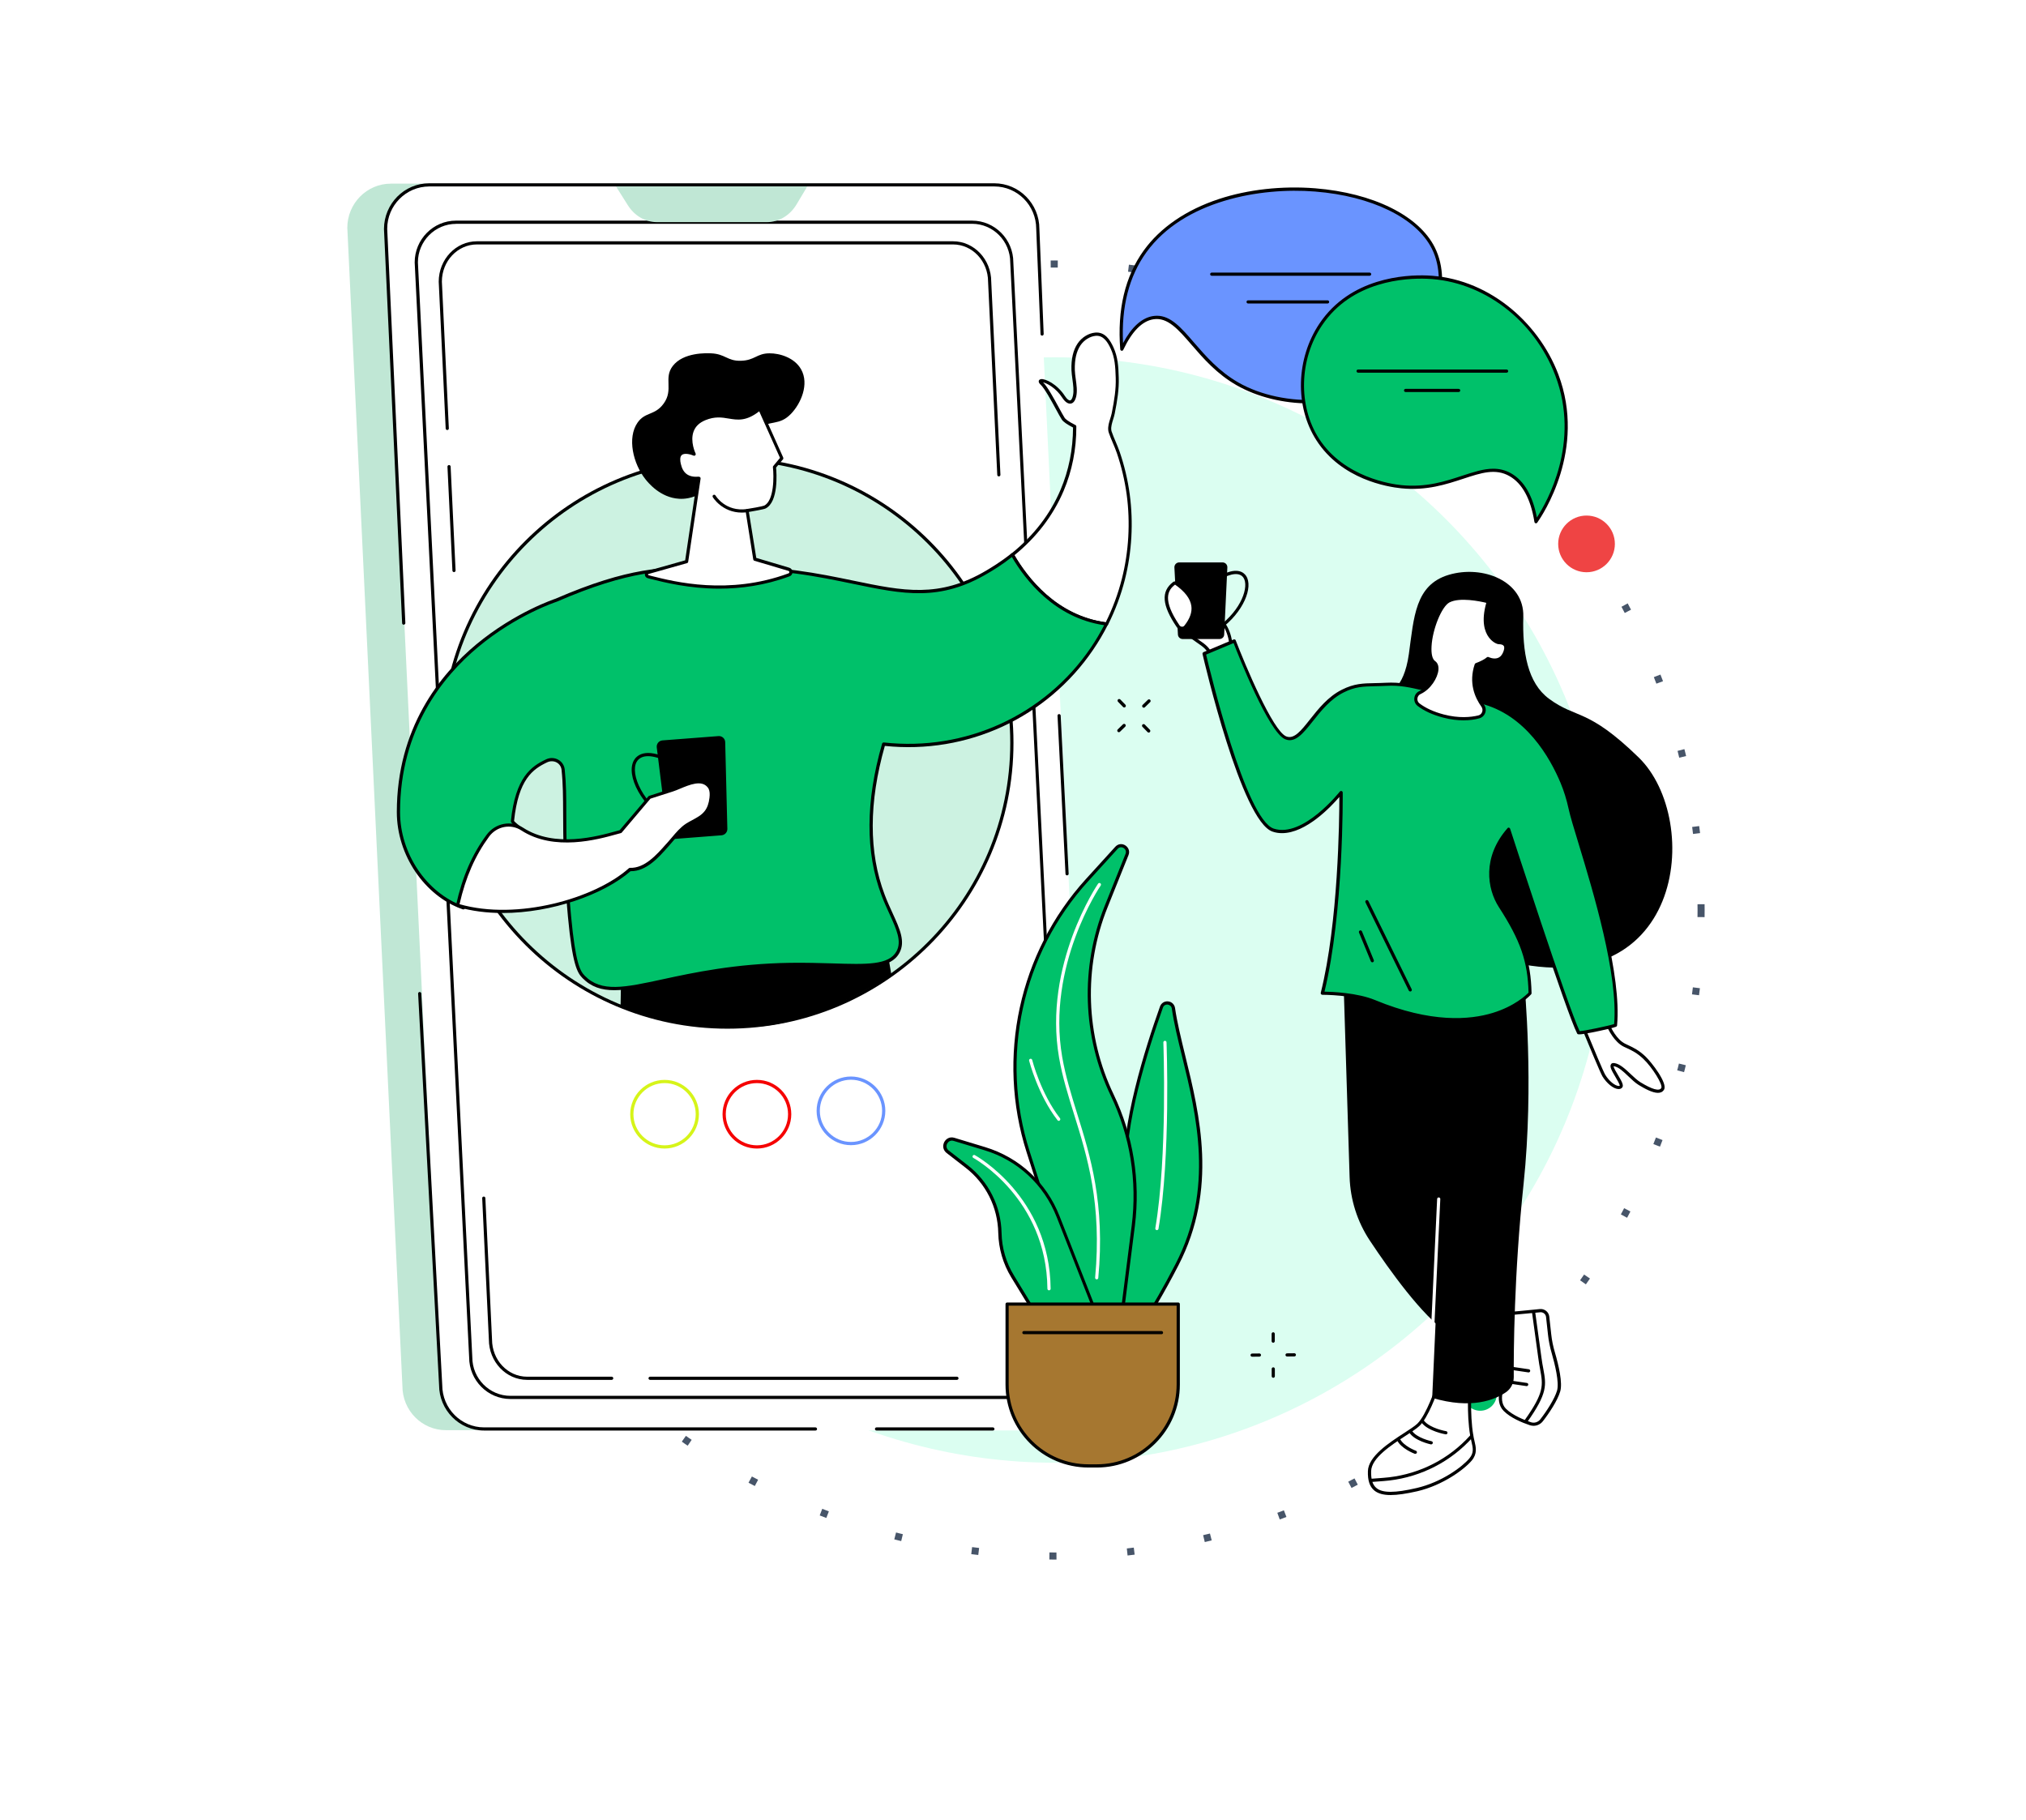 <svg width="630" height="566" viewBox="0 0 630 566" fill="none" xmlns="http://www.w3.org/2000/svg">
<circle cx="328.072" cy="283" r="200.898" stroke="#475569" stroke-width="2.204" stroke-miterlimit="3.864" stroke-dasharray="2.2 22.04"/>
<g filter="url(#filter0_f_4227_3332)">
<circle cx="328.071" cy="283" r="171.884" fill="#DBFEF1"/>
</g>
<path d="M502.158 169.145C502.158 174.013 498.212 177.96 493.344 177.96C488.476 177.96 484.529 174.013 484.529 169.145C484.529 164.277 488.476 160.331 493.344 160.331C498.212 160.331 502.158 164.277 502.158 169.145Z" fill="#EF4444"/>
<circle cx="460.29" cy="433.582" r="5.142" fill="#00C16A"/>
<circle cx="129.744" cy="256.556" r="8.815" fill="#EAB308"/>
<g clip-path="url(#clip0_4227_3332)">
<path d="M355.664 220.086C355.53 220.086 355.396 220.042 355.307 219.93C355.106 219.73 355.106 219.417 355.307 219.217L356.935 217.634C357.136 217.433 357.449 217.433 357.649 217.634C357.85 217.835 357.85 218.147 357.649 218.347L356.021 219.93C355.909 220.042 355.798 220.086 355.664 220.086Z" fill="black"/>
<path d="M347.922 227.71C347.788 227.71 347.654 227.665 347.565 227.554C347.364 227.353 347.364 227.041 347.565 226.841L349.193 225.258C349.394 225.057 349.706 225.057 349.907 225.258C350.108 225.458 350.108 225.771 349.907 225.971L348.279 227.554C348.167 227.665 348.033 227.71 347.922 227.71Z" fill="black"/>
<path d="M349.595 220.019C349.461 220.019 349.327 219.975 349.238 219.863L347.654 218.236C347.453 218.035 347.476 217.723 347.654 217.523C347.855 217.322 348.167 217.344 348.368 217.523L349.952 219.15C350.153 219.351 350.13 219.663 349.952 219.863C349.84 219.975 349.707 220.019 349.595 220.019Z" fill="black"/>
<path d="M357.202 227.821C357.069 227.821 356.935 227.777 356.845 227.665L355.261 226.038C355.061 225.837 355.083 225.525 355.261 225.325C355.462 225.124 355.775 225.146 355.975 225.325L357.559 226.952C357.76 227.153 357.738 227.465 357.559 227.665C357.448 227.777 357.314 227.821 357.202 227.821Z" fill="black"/>
<path d="M400.217 421.848C399.95 421.848 399.727 421.625 399.727 421.358C399.727 421.09 399.95 420.868 400.217 420.868L402.493 420.845C402.761 420.845 402.984 421.068 402.984 421.336C402.984 421.603 402.761 421.826 402.493 421.826L400.217 421.848Z" fill="black"/>
<path d="M389.352 421.915C389.084 421.915 388.861 421.692 388.861 421.425C388.861 421.157 389.084 420.934 389.352 420.934L391.628 420.912C391.896 420.912 392.119 421.135 392.119 421.403C392.119 421.67 391.896 421.893 391.628 421.893L389.352 421.915Z" fill="black"/>
<path d="M395.911 417.568C395.643 417.568 395.42 417.345 395.42 417.078V414.804C395.42 414.537 395.643 414.314 395.911 414.314C396.178 414.314 396.402 414.537 396.402 414.804V417.078C396.402 417.345 396.178 417.568 395.911 417.568Z" fill="black"/>
<path d="M395.934 428.469C395.666 428.469 395.443 428.246 395.443 427.979V425.705C395.443 425.437 395.666 425.214 395.934 425.214C396.202 425.214 396.425 425.437 396.425 425.705V427.979C396.425 428.246 396.202 428.469 395.934 428.469Z" fill="black"/>
<path d="M431.406 215.539C431.406 215.539 436.493 214.848 438.099 203.39C439.683 191.932 440.018 181.878 450.526 178.757C461.034 175.637 473.996 180.674 473.684 191.776C473.371 202.877 475.022 212.373 481.671 217.3C490.26 223.653 493.629 220.064 509.558 235.557C529.615 255.062 523.792 314.425 465.808 298.129L431.406 215.539Z" fill="black"/>
<path d="M445.729 205.73C445.729 205.73 447.469 207.625 451.061 206.956L445.729 205.73Z" fill="white"/>
<path d="M449.566 207.603C446.8 207.603 445.416 206.131 445.349 206.065C445.171 205.864 445.171 205.552 445.394 205.374C445.595 205.195 445.907 205.195 446.086 205.396C446.153 205.463 447.714 207.09 450.972 206.488C451.239 206.444 451.507 206.622 451.552 206.889C451.596 207.157 451.418 207.424 451.15 207.469C450.57 207.558 450.057 207.603 449.566 207.603Z" fill="black"/>
<path d="M447.045 431.099C447.045 431.099 444.033 440.328 441.021 443.137C438.009 445.946 426.028 451.496 425.872 457.493C425.672 464.492 429.732 465.785 440.619 463.244C448.472 461.416 454.965 456.623 457.285 453.881C459.337 451.452 458.2 449.401 457.686 446.57C457.062 443.092 456.95 439.548 456.95 436.004V430.23L447.045 431.099Z" fill="white"/>
<path d="M432.432 464.938C430.156 464.938 428.528 464.47 427.39 463.556C425.917 462.352 425.27 460.435 425.36 457.493C425.494 452.878 431.941 448.687 436.649 445.633C438.389 444.497 439.883 443.538 440.687 442.78C443.565 440.083 446.554 431.032 446.577 430.943C446.643 430.765 446.8 430.631 447 430.609L456.906 429.739C457.04 429.717 457.174 429.784 457.285 429.873C457.397 429.962 457.442 430.096 457.442 430.23V436.003C457.442 439.147 457.531 442.869 458.155 446.48C458.245 447.038 458.379 447.573 458.49 448.086C458.981 450.136 459.427 452.076 457.642 454.216C455.367 456.913 448.741 461.884 440.709 463.757C437.273 464.537 434.551 464.938 432.432 464.938ZM447.402 431.545C446.844 433.217 444.145 440.863 441.356 443.471C440.486 444.274 438.969 445.277 437.184 446.436C432.655 449.378 426.475 453.391 426.364 457.493C426.297 460.101 426.81 461.773 428.037 462.776C429.933 464.336 433.793 464.314 440.508 462.753C448.317 460.948 454.72 456.155 456.906 453.547C458.379 451.808 458.044 450.337 457.553 448.286C457.419 447.751 457.308 447.216 457.196 446.637C456.549 442.936 456.46 439.169 456.46 435.981V430.743L447.402 431.545Z" fill="black"/>
<path d="M426.297 460.881C426.029 460.881 425.829 460.68 425.806 460.413C425.784 460.145 425.985 459.9 426.275 459.878L430.135 459.588C439.906 458.875 449.053 454.684 455.88 447.751C456.795 446.815 457.308 446.235 457.308 446.213C457.487 446.012 457.799 445.99 458 446.169C458.201 446.347 458.223 446.659 458.044 446.86C458.022 446.882 457.509 447.484 456.572 448.442C449.567 455.553 440.196 459.856 430.179 460.591L426.32 460.881H426.297Z" fill="black"/>
<path d="M449.632 446.057C449.61 446.057 449.588 446.057 449.543 446.057C449.32 446.012 444.122 445.121 442.025 442.401C441.868 442.178 441.891 441.866 442.114 441.71C442.337 441.554 442.649 441.576 442.805 441.799C444.657 444.207 449.655 445.076 449.699 445.076C449.967 445.121 450.145 445.388 450.101 445.656C450.078 445.879 449.878 446.057 449.632 446.057Z" fill="black"/>
<path d="M445.038 449.178C444.993 449.178 444.971 449.178 444.926 449.178C444.725 449.133 439.75 448.063 438.144 445.366C438.01 445.121 438.077 444.831 438.322 444.675C438.568 444.541 438.858 444.608 439.014 444.853C440.397 447.172 445.105 448.197 445.149 448.197C445.417 448.264 445.596 448.509 445.529 448.777C445.484 449.022 445.261 449.178 445.038 449.178Z" fill="black"/>
<path d="M440.085 452.12C440.018 452.12 439.973 452.12 439.906 452.098C439.728 452.031 435.645 450.493 434.373 447.796C434.262 447.551 434.351 447.261 434.619 447.127C434.864 447.016 435.154 447.105 435.288 447.372C436.403 449.713 440.241 451.162 440.285 451.162C440.553 451.251 440.665 451.541 440.575 451.808C440.486 452.009 440.285 452.12 440.085 452.12Z" fill="black"/>
<path d="M470.271 408.406C470.628 408.406 475.871 407.894 478.905 407.582C480.087 407.47 481.136 408.317 481.247 409.499L481.85 414.982C482.05 416.922 482.452 418.839 482.987 420.711C483.991 424.1 485.442 429.962 484.638 432.637C483.791 435.491 481.091 439.481 479.329 441.732C478.503 442.78 477.142 443.181 475.871 442.78C473.617 442.022 470.025 440.573 467.928 438.478C464.693 435.246 468.196 429.026 468.196 429.026L470.271 408.406Z" fill="white"/>
<path d="M476.875 443.404C476.495 443.404 476.094 443.337 475.737 443.226C473.193 442.379 469.713 440.908 467.594 438.79C464.314 435.513 467.259 429.673 467.727 428.848L469.78 408.362C469.802 408.117 470.025 407.916 470.271 407.916C470.539 407.916 473.751 407.604 478.86 407.091C480.288 406.957 481.604 408.005 481.76 409.432L482.363 414.915C482.564 416.788 482.943 418.683 483.501 420.555C484.705 424.657 485.955 430.096 485.152 432.749C484.304 435.58 481.716 439.503 479.753 442C479.016 442.914 477.968 443.404 476.875 443.404ZM470.717 408.874L468.687 429.048C468.687 429.115 468.664 429.182 468.62 429.249C468.598 429.316 465.34 435.179 468.285 438.099C470.36 440.172 474.041 441.621 476.049 442.29C477.098 442.646 478.258 442.29 478.949 441.42C481.002 438.79 483.411 435.023 484.17 432.481C484.928 429.918 483.456 424.1 482.519 420.845C481.961 418.928 481.56 416.966 481.359 415.049L480.757 409.565C480.667 408.674 479.842 408.005 478.949 408.094C474.51 408.518 471.766 408.785 470.717 408.874Z" fill="black"/>
<path d="M474.465 442.49C474.375 442.49 474.264 442.468 474.175 442.401C473.952 442.245 473.907 441.933 474.063 441.71C480.243 433.039 479.819 430.787 478.927 425.905C478.726 424.835 478.503 423.609 478.324 422.182C477.834 418.46 476.406 408.183 476.383 408.072C476.339 407.804 476.54 407.559 476.807 407.515C477.075 407.47 477.32 407.671 477.365 407.938C477.387 408.05 478.815 418.304 479.306 422.049C479.485 423.453 479.708 424.657 479.908 425.705C480.823 430.72 481.292 433.239 474.889 442.267C474.777 442.423 474.621 442.49 474.465 442.49Z" fill="black"/>
<path d="M475.335 426.797C475.313 426.797 475.29 426.797 475.268 426.797L469.356 425.928C469.088 425.883 468.887 425.638 468.932 425.37C468.977 425.103 469.222 424.902 469.49 424.947L475.402 425.816C475.67 425.861 475.87 426.106 475.826 426.373C475.781 426.619 475.58 426.797 475.335 426.797Z" fill="black"/>
<path d="M474.733 431.055C474.711 431.055 474.689 431.055 474.667 431.055L468.754 430.185C468.487 430.141 468.286 429.896 468.33 429.628C468.375 429.361 468.62 429.16 468.888 429.204L474.8 430.074C475.068 430.118 475.269 430.364 475.224 430.631C475.18 430.876 474.979 431.055 474.733 431.055Z" fill="black"/>
<path d="M468.307 432.949C464.871 435.312 457.576 438.366 445.35 434.711L450.972 310.68L474.04 306.288C474.04 306.288 477.052 337.118 473.773 368.148C470.783 396.48 470.672 420.622 470.716 428.291C470.716 430.141 469.824 431.902 468.307 432.949Z" fill="black"/>
<path d="M472.97 302.655L417.797 305.753L419.671 366.052C419.894 373.096 422.058 379.918 425.962 385.803C432.209 395.21 442.159 409.075 450.057 414.492C462.484 423.03 472.97 302.655 472.97 302.655Z" fill="black"/>
<path d="M445.551 412.441H445.529C445.261 412.419 445.038 412.196 445.06 411.928L446.89 372.851C446.912 372.584 447.135 372.361 447.403 372.383C447.67 372.405 447.894 372.628 447.871 372.896L446.042 411.973C446.042 412.24 445.819 412.441 445.551 412.441Z" fill="white"/>
<path d="M382.413 203.88C382.77 203.813 383.038 203.501 383.038 203.122C382.993 201.205 382.591 195.432 379.356 192.779C375.43 189.569 372.106 182.213 369.741 182.926C367.376 183.639 372.597 190.037 371.994 190.75C371.392 191.464 370.142 189.034 368.848 186.649C367.532 184.286 368.715 183.751 366.818 183.907C364.208 184.13 362.49 184.531 365.926 192.244C369.205 199.578 375.72 199.355 376.59 204.215C376.657 204.638 377.059 204.906 377.482 204.816L382.413 203.88Z" fill="white"/>
<path d="M377.304 205.374C377.059 205.374 376.814 205.307 376.591 205.151C376.323 204.95 376.122 204.683 376.077 204.348C375.698 202.23 374.136 201.16 372.151 199.801C369.964 198.307 367.22 196.435 365.458 192.489C363.584 188.276 363.093 185.935 363.829 184.687C364.432 183.662 365.726 183.55 366.752 183.461C368.023 183.349 368.38 183.572 368.581 184.575C368.67 184.999 368.782 185.579 369.273 186.448L369.563 187.005C370.054 187.897 370.701 189.101 371.214 189.814C370.991 189.39 370.723 188.878 370.478 188.432C369.161 186.091 368.269 184.33 368.715 183.238C368.871 182.859 369.161 182.614 369.585 182.48C371.303 181.967 372.976 184.263 375.118 187.161C376.479 189.012 378.041 191.107 379.647 192.422C382.994 195.142 383.462 200.826 383.507 203.122C383.529 203.724 383.083 204.259 382.48 204.37L377.528 205.329C377.483 205.351 377.394 205.374 377.304 205.374ZM367.31 184.419C367.198 184.419 367.042 184.419 366.841 184.442C365.815 184.531 365.012 184.642 364.677 185.177C364.142 186.069 364.699 188.343 366.373 192.065C368.023 195.766 370.522 197.46 372.709 198.954C374.806 200.38 376.613 201.629 377.059 204.148C377.081 204.237 377.126 204.281 377.171 204.304C377.238 204.348 377.304 204.37 377.371 204.348L382.324 203.39C382.458 203.367 382.547 203.256 382.547 203.122C382.503 201.428 382.146 195.699 379.045 193.158C377.349 191.776 375.743 189.613 374.337 187.719C372.664 185.445 370.924 183.104 369.875 183.416C369.719 183.461 369.674 183.528 369.652 183.595C369.34 184.33 370.545 186.493 371.348 187.942C372.396 189.814 372.798 190.594 372.374 191.085C372.195 191.308 371.95 191.419 371.66 191.374C370.835 191.285 370.076 189.97 368.693 187.451L368.403 186.916C367.845 185.913 367.711 185.2 367.622 184.754C367.6 184.642 367.577 184.486 367.555 184.419C367.51 184.419 367.443 184.419 367.31 184.419Z" fill="black"/>
<path d="M499.074 318.036C499.431 317.969 499.765 318.17 499.899 318.482C500.546 319.975 502.331 323.653 505.142 325.035C507.128 326.016 508.912 326.64 511.344 328.936C513.776 331.232 517.926 337.162 517.011 338.633C515.94 340.372 512.482 338.611 509.827 336.984C507.172 335.356 504.54 331.5 501.952 331.099C499.364 330.697 504.83 336.917 504.049 337.898C503.268 338.879 500.479 337.43 498.694 334.487C497.98 333.328 493.786 323.118 492.514 320.02C492.336 319.574 492.604 319.061 493.095 318.972L499.074 318.036Z" fill="white"/>
<path d="M515.538 339.859C513.865 339.859 511.567 338.633 509.559 337.407C508.466 336.739 507.373 335.691 506.324 334.688C504.829 333.261 503.29 331.79 501.885 331.589C501.818 331.589 501.795 331.567 501.751 331.567C501.773 332.057 502.621 333.506 503.156 334.376C504.339 336.36 504.963 337.519 504.45 338.188C504.249 338.433 503.87 338.723 503.201 338.678C501.684 338.589 499.631 336.917 498.293 334.732C497.601 333.573 493.719 324.188 492.068 320.198C491.912 319.841 491.957 319.44 492.135 319.106C492.314 318.771 492.648 318.549 493.027 318.482L499.007 317.545C499.587 317.456 500.144 317.768 500.367 318.281C500.992 319.752 502.732 323.297 505.365 324.59C505.677 324.746 505.99 324.902 506.302 325.035C507.931 325.793 509.604 326.596 511.679 328.557C513.575 330.363 518.662 336.895 517.435 338.879C517.011 339.592 516.341 339.859 515.538 339.859ZM501.751 330.586C501.84 330.586 501.929 330.586 502.041 330.608C503.736 330.876 505.41 332.459 507.016 333.974C508.042 334.933 509.091 335.936 510.095 336.56C513.754 338.789 515.94 339.414 516.587 338.366C517.189 337.407 513.843 331.99 511.009 329.293C509.024 327.421 507.507 326.707 505.878 325.949C505.566 325.793 505.253 325.66 504.919 325.504C501.996 324.055 500.122 320.265 499.453 318.705C499.408 318.593 499.274 318.526 499.163 318.549L493.206 319.485C493.094 319.507 493.05 319.574 493.027 319.619C493.005 319.663 492.983 319.752 493.005 319.841C495.615 326.217 498.605 333.35 499.163 334.242C500.434 336.337 502.264 337.653 503.29 337.719C503.469 337.742 503.602 337.697 503.669 337.63C503.692 337.207 502.844 335.78 502.331 334.911C501.126 332.882 500.479 331.701 500.948 330.987C501.037 330.787 501.282 330.586 501.751 330.586Z" fill="black"/>
<path d="M444.592 214.736C439.684 213.622 436.025 212.552 431.005 212.819C425.249 213.131 422.304 212.574 417.53 214.937C408.584 219.395 405.036 231.611 399.793 229.471C394.551 227.331 383.842 199.355 383.842 199.355L374.449 203.301C374.449 203.301 386.385 255.084 395.911 258.183C405.438 261.281 417.017 246.48 417.017 246.48C417.017 246.48 417.441 284.019 411.216 308.874C411.216 308.874 421.033 308.829 427.413 311.46C461.436 325.548 475.782 308.874 475.782 308.874C475.558 299.222 473.439 292.601 466.478 281.856C462.663 275.971 461.592 266.475 469.111 257.893C469.111 257.893 487.45 314.469 490.863 321.134C491.109 321.603 502.375 319.084 502.397 318.816C504.227 298.531 490.305 260.679 488.275 251.495C487.65 248.709 486.847 245.989 485.754 243.359C482.318 235.155 474.644 221.713 460.321 218.281L444.592 214.736Z" fill="#00C16A"/>
<path d="M491.108 321.669C490.55 321.669 490.483 321.536 490.394 321.335C487.181 315.071 471.274 266.208 468.887 258.874C462.016 267.255 463.466 276.283 466.879 281.567C473.751 292.2 476.026 298.82 476.249 308.852C476.249 308.985 476.205 309.097 476.138 309.186C475.982 309.364 472.368 313.488 464.47 315.918C457.241 318.147 444.904 319.24 427.19 311.906C420.987 309.342 411.305 309.364 411.193 309.364C411.037 309.364 410.903 309.297 410.792 309.164C410.702 309.052 410.658 308.896 410.702 308.74C416.168 286.894 416.481 254.839 416.481 247.839C413.893 250.849 406.151 259.097 398.655 259.097C397.673 259.097 396.692 258.963 395.732 258.628C386.05 255.463 374.426 205.507 373.935 203.39C373.891 203.144 374.002 202.922 374.226 202.81L383.618 198.864C383.752 198.82 383.886 198.82 383.997 198.864C384.131 198.909 384.22 199.02 384.265 199.154C387.232 206.889 395.799 227.309 399.949 229.003C402.403 230.006 404.59 227.219 407.356 223.72C409.989 220.398 412.978 216.631 417.262 214.491C421.077 212.574 423.776 212.507 427.524 212.44C428.595 212.418 429.688 212.395 430.938 212.329C435.377 212.083 438.791 212.886 442.762 213.8C443.387 213.934 444.011 214.09 444.658 214.246L460.365 217.79C475.045 221.29 482.831 235.178 486.155 243.158C487.204 245.677 488.051 248.374 488.721 251.384C489.189 253.524 490.327 257.269 491.755 261.994C496.44 277.42 504.249 303.256 502.843 318.861C502.798 319.262 502.798 319.329 499.92 320.02C498.359 320.399 496.462 320.8 494.856 321.112C492.759 321.513 491.688 321.669 491.108 321.669ZM469.088 257.38C469.133 257.38 469.155 257.38 469.199 257.38C469.378 257.425 469.512 257.536 469.579 257.715C469.757 258.272 487.583 313.221 491.197 320.666C492.625 320.644 500.434 318.972 501.928 318.459C503.2 303.011 495.481 277.532 490.84 262.262C489.39 257.514 488.252 253.769 487.784 251.584C487.137 248.619 486.311 245.989 485.285 243.515C482.028 235.713 474.42 222.137 460.186 218.726L444.502 215.182C443.833 215.026 443.208 214.892 442.584 214.736C438.523 213.8 435.333 213.042 431.049 213.287C429.778 213.354 428.617 213.376 427.613 213.399C423.865 213.488 421.389 213.532 417.775 215.36C413.692 217.411 410.769 221.089 408.204 224.322C405.281 228 402.76 231.187 399.637 229.894C394.572 227.844 385.068 203.813 383.596 199.979L375.051 203.568C376.189 208.428 387.366 254.839 396.089 257.692C405.17 260.657 416.525 246.301 416.637 246.167C416.771 246.011 416.994 245.944 417.195 246.011C417.395 246.078 417.529 246.257 417.529 246.479C417.529 246.858 417.864 283.751 411.863 308.384C414.161 308.428 422.081 308.718 427.613 311.014C445.015 318.214 457.085 317.166 464.157 315.004C471.007 312.909 474.599 309.431 475.312 308.696C475.067 298.999 472.814 292.512 466.098 282.124C462.395 276.417 460.878 266.542 468.776 257.558C468.82 257.447 468.954 257.38 469.088 257.38Z" fill="black"/>
<path d="M438.524 308.339C438.345 308.339 438.167 308.228 438.077 308.072L424.602 280.63C424.491 280.385 424.58 280.095 424.825 279.962C425.071 279.828 425.361 279.939 425.495 280.185L438.97 307.626C439.081 307.871 438.992 308.161 438.747 308.294C438.68 308.317 438.591 308.339 438.524 308.339Z" fill="black"/>
<path d="M426.744 299.266C426.543 299.266 426.365 299.155 426.276 298.954L422.594 290.015C422.483 289.77 422.617 289.48 422.862 289.369C423.108 289.257 423.398 289.391 423.509 289.636L427.19 298.575C427.302 298.82 427.168 299.11 426.923 299.222C426.856 299.266 426.789 299.266 426.744 299.266Z" fill="black"/>
<path d="M379.2 198.731H367.778C366.974 198.731 366.305 198.107 366.283 197.304L365.19 176.484C365.145 175.614 365.837 174.901 366.684 174.901H380.16C381.03 174.901 381.699 175.614 381.654 176.484L380.673 197.304C380.673 198.107 380.003 198.731 379.2 198.731Z" fill="black"/>
<path d="M379.021 195.877C378.865 195.877 378.709 195.811 378.62 195.677C378.464 195.454 378.508 195.142 378.731 194.986C386.183 189.569 388.414 182.302 386.674 179.671C385.536 177.955 382.836 178.178 379.289 180.296C379.044 180.429 378.754 180.362 378.597 180.117C378.464 179.872 378.531 179.582 378.776 179.426C384.554 175.971 386.808 178.044 387.499 179.114C389.753 182.547 386.741 190.394 379.311 195.788C379.222 195.855 379.133 195.877 379.021 195.877Z" fill="black"/>
<path d="M366.372 194.763C361.241 187.206 362.178 183.661 365.101 181.41C365.279 181.276 365.524 181.276 365.703 181.41C371.347 185.356 372.753 189.792 368.692 194.874C368.068 195.61 366.908 195.543 366.372 194.763Z" fill="white"/>
<path d="M367.555 195.877C367.533 195.877 367.51 195.877 367.466 195.877C366.841 195.855 366.283 195.543 365.926 195.03C361.308 188.254 360.951 183.929 364.766 181.009C365.101 180.741 365.592 180.741 365.949 180.987C369.206 183.26 371.058 185.712 371.415 188.231C371.727 190.46 370.924 192.779 369.027 195.164C368.693 195.632 368.135 195.877 367.555 195.877ZM365.391 181.811C363.16 183.505 361.33 186.47 366.774 194.473C366.953 194.718 367.22 194.874 367.533 194.897C367.845 194.919 368.113 194.785 368.291 194.562C370.009 192.422 370.745 190.349 370.455 188.41C370.121 186.136 368.425 183.929 365.391 181.811Z" fill="black"/>
<path d="M445.976 205.975C442.473 203.568 446.466 189.078 450.438 186.938C454.431 184.798 462.775 187.139 462.775 187.139C459.674 197.326 465.251 199.845 466.032 199.845C466.813 199.845 469.29 200.001 467.728 203.3C466.166 206.6 462.686 204.794 462.686 204.794C461.994 205.418 460.656 206.109 459.049 206.711C457.108 212.44 459.228 216.943 461.057 219.484C461.972 220.777 461.325 222.605 459.786 222.962C457.309 223.541 453.539 223.898 448.787 222.65C445.15 221.691 442.718 220.376 441.112 219.15C439.796 218.147 439.996 216.074 441.514 215.383C445.574 213.555 448.296 207.58 445.976 205.975Z" fill="white"/>
<path d="M455.1 224.009C453.249 224.009 451.085 223.787 448.675 223.14C445.485 222.293 442.852 221.089 440.844 219.551C440.086 218.972 439.684 218.035 439.796 217.077C439.907 216.118 440.487 215.316 441.335 214.937C444.079 213.666 446.154 210.434 446.333 208.205C446.377 207.603 446.31 206.778 445.708 206.354C444.548 205.552 444.012 203.679 444.169 200.915C444.459 195.677 447.225 188.075 450.215 186.47C454.32 184.263 462.574 186.537 462.931 186.626C463.065 186.671 463.177 186.738 463.244 186.871C463.311 187.005 463.333 187.117 463.288 187.25C461.593 192.801 462.574 195.877 463.69 197.46C464.649 198.82 465.832 199.31 466.077 199.31C467.527 199.31 468.174 199.868 468.464 200.313C468.933 201.049 468.843 202.119 468.219 203.457C467.728 204.504 466.992 205.218 466.032 205.53C464.716 205.975 463.377 205.552 462.797 205.329C462.039 205.909 460.879 206.51 459.473 207.045C457.778 212.351 459.629 216.542 461.481 219.15C462.017 219.908 462.15 220.866 461.816 221.736C461.503 222.583 460.79 223.207 459.919 223.408C458.67 223.764 457.041 224.009 455.1 224.009ZM446.243 205.574C447.024 206.109 447.403 207.09 447.292 208.316C447.069 210.813 444.882 214.402 441.714 215.851C441.179 216.096 440.822 216.609 440.755 217.21C440.688 217.835 440.934 218.414 441.424 218.771C443.343 220.22 445.864 221.379 448.921 222.182C453.65 223.43 457.376 223.051 459.674 222.494C460.232 222.36 460.678 221.981 460.879 221.424C461.08 220.866 461.013 220.264 460.656 219.774C458.625 216.943 456.618 212.351 458.581 206.555C458.625 206.421 458.737 206.31 458.871 206.243C460.388 205.686 461.704 204.995 462.351 204.415C462.507 204.281 462.731 204.259 462.909 204.348C462.931 204.348 464.381 205.084 465.698 204.638C466.389 204.415 466.925 203.88 467.304 203.078C467.773 202.074 467.884 201.317 467.616 200.893C467.393 200.536 466.858 200.336 466.055 200.336C465.586 200.336 464.158 199.801 462.976 198.218C461.682 196.479 460.544 193.225 462.173 187.473C460.343 187.028 453.918 185.645 450.683 187.362C448.296 188.655 445.44 195.654 445.15 200.982C445.016 203.367 445.396 204.972 446.243 205.574Z" fill="black"/>
<path d="M348.837 108.583C348.19 100.179 348.837 88.186 356.066 78.177C376.056 50.513 434.374 54.57 445.708 77.152C451.464 88.61 445.239 105.106 435.936 114.178C422.193 127.598 399.013 127.464 384.846 119.395C371.371 111.704 367.176 97.46 358.631 98.775C353.879 99.533 350.711 104.615 348.837 108.583Z" fill="#6A94FF"/>
<path d="M407.201 125.458C399.058 125.458 390.981 123.474 384.601 119.84C378.376 116.296 374.204 111.481 370.523 107.223C366.373 102.408 363.071 98.619 358.699 99.287C355.174 99.823 352.006 103.032 349.284 108.806C349.195 109.007 348.972 109.118 348.748 109.074C348.525 109.029 348.369 108.851 348.347 108.628C347.388 96.278 349.842 85.935 355.665 77.887C360.796 70.776 368.872 65.248 379.001 61.904C388.036 58.917 398.701 57.736 408.986 58.56C426.945 60.01 441.201 67.031 446.154 76.929C452.044 88.677 445.775 105.284 436.293 114.535C429.868 120.821 420.743 124.655 410.592 125.346C409.454 125.413 408.339 125.458 407.201 125.458ZM359.77 98.195C364.075 98.195 367.31 101.918 371.304 106.555C374.94 110.745 379.046 115.494 385.114 118.971C398.835 126.795 422.059 127.063 435.602 113.822C444.637 105.016 450.884 88.565 445.262 77.375C440.465 67.789 426.521 60.968 408.896 59.564C391.985 58.204 368.114 62.35 356.468 78.467C351.091 85.912 348.659 95.409 349.217 106.711C351.916 101.673 355.062 98.842 358.565 98.284C358.966 98.24 359.368 98.195 359.77 98.195Z" fill="black"/>
<path d="M425.896 85.757H376.792C376.524 85.757 376.301 85.534 376.301 85.266C376.301 84.999 376.524 84.776 376.792 84.776H425.896C426.164 84.776 426.387 84.999 426.387 85.266C426.387 85.534 426.164 85.757 425.896 85.757Z" fill="black"/>
<path d="M412.824 94.383H388.104C387.836 94.383 387.613 94.16 387.613 93.893C387.613 93.625 387.836 93.402 388.104 93.402H412.824C413.091 93.402 413.314 93.625 413.314 93.893C413.314 94.16 413.091 94.383 412.824 94.383Z" fill="black"/>
<path d="M477.634 162.262C478.884 160.501 492.961 140.014 484.127 116.63C477.924 100.224 462.129 86.916 443.79 86.202C440.689 86.091 421.19 85.311 410.726 100.893C403.676 111.37 402.896 126.015 409.767 136.671C417.91 149.332 433.46 151.138 435.758 151.361C451.911 152.988 460.813 142.623 469.625 147.638C475.002 150.692 476.876 157.513 477.634 162.262Z" fill="#00C16A"/>
<path d="M477.634 162.752C477.589 162.752 477.567 162.752 477.522 162.73C477.321 162.685 477.188 162.529 477.143 162.328C475.983 155.128 473.373 150.335 469.379 148.062C465.029 145.587 460.633 147.036 455.078 148.864C449.701 150.625 443.633 152.654 435.713 151.851C431.496 151.428 417.173 149.109 409.343 136.916C402.583 126.416 402.984 111.481 410.324 100.58C419.918 86.336 436.94 85.4 443.812 85.667C452.691 86.024 461.325 89.278 468.799 95.097C475.849 100.603 481.449 108.16 484.572 116.407C493.429 139.836 479.619 160.255 478.035 162.507C477.924 162.663 477.79 162.752 477.634 162.752ZM464.337 145.766C466.211 145.766 468.04 146.167 469.87 147.192C473.908 149.488 476.607 154.103 477.901 160.946C481.025 156.154 491.555 137.696 483.635 116.786C477.076 99.466 461.057 87.361 443.745 86.693C437.029 86.425 420.408 87.317 411.105 101.16C403.988 111.726 403.609 126.216 410.146 136.403C417.932 148.508 432.857 150.581 435.78 150.87C443.499 151.651 449.478 149.667 454.744 147.928C458.179 146.813 461.325 145.766 464.337 145.766Z" fill="black"/>
<path d="M468.487 115.895H422.305C422.038 115.895 421.814 115.672 421.814 115.404C421.814 115.137 422.038 114.914 422.305 114.914H468.487C468.755 114.914 468.978 115.137 468.978 115.404C469 115.672 468.777 115.895 468.487 115.895Z" fill="black"/>
<path d="M453.584 121.913H437.075C436.807 121.913 436.584 121.691 436.584 121.423C436.584 121.156 436.807 120.933 437.075 120.933H453.584C453.852 120.933 454.075 121.156 454.075 121.423C454.075 121.691 453.852 121.913 453.584 121.913Z" fill="black"/>
<path d="M138.676 444.764H314.368C321.842 444.764 327.91 438.612 327.91 431.032L310.776 70.843C310.776 63.264 304.708 57.111 297.234 57.111H121.542C114.068 57.111 108 63.264 108 70.843L125.134 431.055C125.134 438.634 131.18 444.764 138.676 444.764Z" fill="#C0E7D5"/>
<path d="M150.568 444.853H326.282C333.756 444.853 339.824 438.745 339.824 431.188L322.69 71.623C322.69 64.066 316.622 57.959 309.148 57.959H133.456C125.982 57.959 119.914 64.066 119.914 71.623L137.048 431.188C137.048 438.723 143.094 444.853 150.568 444.853Z" fill="white"/>
<path d="M308.746 444.875H272.559C272.291 444.875 272.068 444.653 272.068 444.385C272.068 444.118 272.291 443.895 272.559 443.895H308.746C309.014 443.895 309.237 444.118 309.237 444.385C309.259 444.653 309.036 444.875 308.746 444.875Z" fill="black"/>
<path d="M253.595 444.875H150.567C142.825 444.875 136.534 438.522 136.534 430.72L130.019 309.008C129.997 308.74 130.22 308.495 130.488 308.495C130.755 308.495 131.001 308.696 131.001 308.963L137.515 430.698C137.515 437.987 143.361 443.895 150.544 443.895H253.572C253.84 443.895 254.063 444.118 254.063 444.385C254.085 444.653 253.862 444.875 253.595 444.875Z" fill="black"/>
<path d="M125.536 194.272C125.268 194.272 125.045 194.072 125.045 193.804L119.4 71.2C119.423 63.353 125.714 57 133.456 57H309.17C316.911 57 323.203 63.353 323.203 71.155L324.541 103.857C324.541 104.125 324.341 104.37 324.073 104.37C323.783 104.392 323.56 104.169 323.56 103.902L322.221 71.177C322.221 63.888 316.376 57.981 309.192 57.981H133.456C126.25 58.003 120.404 63.91 120.404 71.155L126.049 193.737C126.071 194.005 125.848 194.25 125.58 194.25C125.558 194.272 125.558 194.272 125.536 194.272Z" fill="black"/>
<path d="M319.187 435.067H158.733C151.639 435.067 145.883 429.249 145.883 422.093L128.949 81.61C128.949 74.432 134.728 68.614 141.8 68.614H302.254C309.348 68.614 315.104 74.432 315.104 81.588L332.015 422.071C332.038 429.249 326.282 435.067 319.187 435.067ZM141.822 69.617C135.285 69.617 129.953 74.989 129.953 81.588L146.864 422.071C146.864 428.692 152.196 434.086 158.733 434.086H319.187C325.724 434.086 331.056 428.714 331.056 422.116L314.145 81.61C314.145 74.989 308.813 69.595 302.276 69.595H141.822V69.617Z" fill="black"/>
<path d="M141.174 177.91C140.907 177.91 140.684 177.71 140.684 177.442L139.144 145.141C139.122 144.874 139.345 144.629 139.613 144.629C139.88 144.606 140.126 144.829 140.126 145.097L141.665 177.398C141.687 177.665 141.464 177.91 141.197 177.91C141.174 177.91 141.174 177.91 141.174 177.91Z" fill="black"/>
<path d="M310.599 148.151C310.331 148.151 310.108 147.95 310.108 147.683L307.252 87.606C307.252 81.209 302.366 76.015 296.342 76.015H148.315C142.291 76.015 137.405 81.209 137.405 87.584L139.57 133.215C139.592 133.483 139.369 133.728 139.101 133.728C138.833 133.728 138.588 133.527 138.588 133.26L136.424 87.606C136.424 80.651 141.756 75.034 148.315 75.034H296.342C302.902 75.034 308.234 80.674 308.234 87.584L311.089 147.638C311.112 147.905 310.889 148.151 310.621 148.151H310.599Z" fill="black"/>
<path d="M323.269 365.16C323.001 365.16 322.778 364.96 322.778 364.692L320.369 314.045C320.346 313.778 320.57 313.533 320.837 313.533C321.083 313.51 321.35 313.733 321.35 314.001L323.76 364.648C323.782 364.915 323.559 365.16 323.291 365.16H323.269Z" fill="white"/>
<path d="M297.569 429.115H202.149C201.881 429.115 201.658 428.892 201.658 428.625C201.658 428.357 201.881 428.135 202.149 428.135H297.569C297.837 428.135 298.06 428.357 298.06 428.625C298.06 428.892 297.837 429.115 297.569 429.115Z" fill="black"/>
<path d="M190.213 429.115H163.909C157.35 429.115 152.018 423.476 152.018 416.565L149.943 372.628C149.921 372.361 150.144 372.115 150.411 372.115C150.679 372.093 150.925 372.316 150.925 372.584L152.999 416.543C152.999 422.941 157.885 428.134 163.909 428.134H190.213C190.48 428.134 190.703 428.357 190.703 428.625C190.703 428.892 190.48 429.115 190.213 429.115Z" fill="black"/>
<path d="M251.029 57.981L247.661 63.62C245.608 67.031 242.15 69.082 238.469 69.082H204.29C200.676 69.082 197.307 67.12 195.232 63.821L191.551 57.981H251.029Z" fill="#C0E7D5"/>
<path d="M331.814 272.226C331.547 272.226 331.324 272.026 331.324 271.758L328.847 222.583C328.825 222.315 329.048 222.07 329.316 222.07C329.583 222.07 329.829 222.271 329.829 222.538L332.305 271.714C332.328 271.981 332.105 272.226 331.837 272.226H331.814Z" fill="black"/>
<path d="M226.2 319.418C275.054 319.418 314.659 279.846 314.659 231.031C314.659 182.217 275.054 142.645 226.2 142.645C177.345 142.645 137.74 182.217 137.74 231.031C137.74 279.846 177.345 319.418 226.2 319.418Z" fill="#00C16A" fill-opacity="0.2"/>
<path d="M226.2 319.908C177.163 319.908 137.25 280.051 137.25 231.031C137.25 182.012 177.14 142.154 226.2 142.154C275.26 142.154 315.15 182.012 315.15 231.031C315.15 280.051 275.238 319.908 226.2 319.908ZM226.2 143.157C177.698 143.157 138.254 182.591 138.254 231.031C138.254 279.471 177.698 318.927 226.2 318.927C274.702 318.927 314.147 279.493 314.147 231.031C314.147 182.569 274.702 143.157 226.2 143.157Z" fill="black"/>
<path d="M275.372 292.512L193.204 297.126C193.204 297.126 193.159 304.326 192.98 312.552C204.671 318.259 217.722 319.395 231.621 319.395C248.354 319.395 263.86 311.281 277.201 303.234L275.372 292.512Z" fill="black"/>
<path d="M345.113 133.706C344.912 132.034 345.871 130.184 346.206 128.512C346.942 124.878 347.567 121.178 347.455 117.455C347.366 114.178 347.21 111.213 345.871 108.226C344.956 106.198 343.484 103.634 340.651 103.902C338.598 104.102 336.702 105.395 335.564 107.067C334.002 109.385 333.645 112.283 333.735 115.07C333.801 117.566 334.716 120.62 334.181 123.073C333.623 125.681 332.106 125.458 330.79 123.429C327.488 118.324 321.999 117.366 323.94 119.171C325.881 120.977 329.362 128.2 330.656 130.184C331.124 130.897 332.574 131.789 334.203 132.613C334.225 137.339 333.623 144.584 330.276 152.475C326.283 161.882 320.014 168.369 314.838 172.515C319.077 179.939 328.313 192.043 344.131 194.049C346.384 189.591 348.125 184.91 349.352 180.072C351.538 171.49 352.029 162.507 350.846 153.746C350.244 149.31 349.218 144.941 347.768 140.705C347.031 138.565 346.005 136.514 345.269 134.397C345.18 134.174 345.135 133.951 345.113 133.706Z" fill="white"/>
<path d="M344.109 194.562C344.086 194.562 344.064 194.562 344.042 194.562C327.889 192.511 318.519 180.028 314.369 172.783C314.258 172.56 314.302 172.293 314.481 172.159C321.397 166.608 326.551 159.943 329.786 152.319C332.351 146.278 333.645 139.769 333.668 132.948C331.771 131.967 330.633 131.164 330.187 130.496C329.763 129.849 329.116 128.668 328.38 127.308C326.885 124.544 324.811 120.754 323.561 119.595C323.383 119.439 322.87 118.949 323.026 118.414C323.07 118.28 323.227 117.968 323.717 117.901C325.011 117.723 328.715 119.394 331.169 123.206C331.861 124.276 332.485 124.588 332.775 124.521C333.132 124.455 333.467 123.897 333.645 123.006C333.98 121.512 333.712 119.729 333.489 118.012C333.355 117.031 333.221 116.028 333.177 115.114C333.065 111.592 333.712 108.895 335.095 106.822C336.367 104.927 338.464 103.634 340.539 103.434C343.618 103.144 345.202 105.752 346.251 108.048C347.589 111.013 347.79 113.933 347.879 117.455C347.991 120.999 347.455 124.499 346.63 128.623C346.518 129.225 346.317 129.827 346.139 130.429C345.804 131.521 345.447 132.658 345.559 133.661C345.581 133.884 345.626 134.062 345.693 134.263C346.05 135.288 346.474 136.314 346.898 137.295C347.344 138.365 347.812 139.457 348.191 140.571C349.642 144.829 350.69 149.243 351.293 153.701C352.475 162.484 351.962 171.646 349.798 180.228C348.571 185.088 346.786 189.836 344.533 194.317C344.488 194.451 344.31 194.562 344.109 194.562ZM315.463 172.649C319.59 179.738 328.581 191.419 343.841 193.537C345.983 189.212 347.678 184.664 348.861 179.983C351.003 171.535 351.516 162.507 350.356 153.835C349.753 149.444 348.727 145.097 347.299 140.906C346.92 139.814 346.474 138.744 346.027 137.696C345.604 136.693 345.157 135.645 344.8 134.597C344.711 134.352 344.644 134.062 344.622 133.795C344.488 132.591 344.867 131.343 345.247 130.161C345.425 129.559 345.604 129.002 345.715 128.445C346.518 124.388 347.054 120.977 346.942 117.5C346.831 113.978 346.674 111.258 345.403 108.471C344.488 106.465 343.127 104.214 340.695 104.437C338.91 104.615 337.103 105.73 335.988 107.379C334.716 109.274 334.136 111.793 334.225 115.092C334.248 115.961 334.382 116.898 334.515 117.901C334.761 119.706 335.029 121.579 334.672 123.229C334.292 124.923 333.556 125.413 332.998 125.502C332.151 125.658 331.214 125.034 330.366 123.741C328.313 120.554 325.502 119.171 324.342 118.904C325.725 120.241 327.689 123.875 329.295 126.818C330.031 128.155 330.656 129.314 331.057 129.938C331.258 130.25 331.972 130.964 334.426 132.19C334.605 132.279 334.694 132.435 334.694 132.636C334.716 139.702 333.378 146.434 330.723 152.698C327.465 160.344 322.334 167.054 315.463 172.649Z" fill="black"/>
<path d="M314.815 172.538C311.491 175.213 308.613 176.929 307.074 177.821C281.885 192.779 266.536 175.636 225.263 176.729C210.181 177.13 199.829 174.99 172.901 186.671C172.901 186.671 123.863 202.386 123.863 252.565C123.863 266.631 133.144 278.557 144.076 282.369C153.848 270.153 156.971 263.176 164.624 260.189C164.579 259.609 159.269 255.976 159.314 255.396C160.63 242.645 164.936 239.012 169.889 236.649C172.165 235.579 174.819 236.872 175.087 239.368C176.247 250.314 174.619 259.03 177.073 285.044C178.501 300.158 180.018 302.365 181.468 303.858C191.061 313.622 207.437 300.559 245.676 299.979C263.837 299.712 275.795 302.409 279.208 296.145C281.662 291.62 277.58 286.27 274.59 278.423C270.909 268.704 268.343 253.724 274.769 231.477C300.224 234.308 325.234 222.872 339.557 201.829C341.253 199.332 342.77 196.769 344.108 194.116C328.29 192.043 319.054 179.939 314.815 172.538Z" fill="#00C16A"/>
<path d="M191.016 307.938C187.023 307.938 183.855 306.934 181.133 304.17C179.482 302.498 177.987 299.89 176.604 285.066C175.154 269.618 175.132 260.367 175.109 252.922C175.087 247.839 175.087 243.827 174.618 239.391C174.507 238.432 173.971 237.607 173.146 237.139C172.231 236.626 171.116 236.604 170.134 237.072C165.672 239.19 161.21 242.333 159.849 255.307C160.117 255.686 161.522 256.8 162.459 257.536C164.557 259.208 165.092 259.676 165.137 260.1C165.159 260.322 165.025 260.523 164.824 260.612C159.403 262.752 156.324 266.899 151.215 273.809C149.319 276.395 147.155 279.315 144.478 282.636C144.344 282.793 144.121 282.859 143.92 282.793C132.029 278.669 123.395 265.94 123.395 252.543C123.395 226.439 136.825 209.787 148.092 200.402C160.295 190.26 172.655 186.225 172.767 186.18C195.545 176.305 206.678 176.305 218.48 176.283C220.666 176.283 222.897 176.283 225.24 176.216C242.173 175.77 254.533 178.334 265.42 180.585C280.881 183.795 292.059 186.113 306.783 177.375C308.3 176.461 311.134 174.789 314.458 172.137C314.57 172.047 314.726 172.003 314.86 172.025C314.993 172.047 315.127 172.137 315.194 172.27C319.255 179.359 328.402 191.553 344.13 193.559C344.287 193.581 344.42 193.67 344.51 193.826C344.577 193.96 344.577 194.138 344.51 194.272C343.149 196.969 341.609 199.578 339.936 202.03C325.568 223.207 300.76 234.642 275.148 231.967C270.15 249.556 270.128 265.115 275.081 278.2C275.862 280.296 276.732 282.168 277.557 283.974C279.81 288.923 281.595 292.824 279.677 296.346C277.044 301.205 269.816 300.983 258.884 300.648C254.979 300.514 250.562 300.381 245.721 300.47C228.72 300.737 215.781 303.524 206.366 305.552C200.119 306.868 195.121 307.938 191.016 307.938ZM171.584 235.735C172.298 235.735 172.99 235.913 173.614 236.27C174.73 236.894 175.466 238.009 175.6 239.279C176.069 243.76 176.091 247.795 176.091 252.899C176.113 260.322 176.136 269.551 177.586 284.955C178.947 299.444 180.374 301.986 181.847 303.457C186.978 308.673 194.184 307.113 206.143 304.527C215.624 302.476 228.587 299.69 245.698 299.422C250.562 299.355 255.002 299.489 258.906 299.6C269.481 299.935 276.442 300.158 278.784 295.833C280.457 292.735 278.784 289.034 276.642 284.331C275.839 282.592 274.947 280.63 274.144 278.513C269.057 265.138 269.124 249.244 274.3 231.254C274.367 231.031 274.59 230.875 274.835 230.897C300.224 233.706 324.877 222.427 339.155 201.472C340.672 199.243 342.078 196.88 343.349 194.428C327.978 192.154 318.898 180.451 314.659 173.229C311.491 175.726 308.791 177.331 307.319 178.2C292.282 187.183 280.948 184.821 265.264 181.566C254.422 179.314 242.129 176.773 225.307 177.219C222.942 177.286 220.689 177.286 218.525 177.286C206.834 177.286 195.791 177.286 173.146 187.117C172.968 187.183 160.764 191.151 148.716 201.183C137.628 210.411 124.398 226.818 124.398 252.543C124.398 265.405 132.609 277.621 143.942 281.745C146.485 278.557 148.583 275.726 150.434 273.229C155.454 266.453 158.555 262.262 163.843 259.966C163.374 259.542 162.526 258.851 161.857 258.316C159.269 256.265 158.823 255.797 158.868 255.307C160.273 241.731 165.204 238.321 169.733 236.181C170.313 235.891 170.96 235.735 171.584 235.735Z" fill="black"/>
<path d="M209.534 257.046C209.445 257.046 209.356 257.023 209.266 256.979C199.227 250.804 194.564 241.062 197.107 236.47C197.888 235.088 200.521 232.257 208.196 236.091C208.441 236.225 208.53 236.515 208.419 236.76C208.307 237.005 207.995 237.095 207.749 236.983C202.863 234.553 199.316 234.553 197.955 236.961C195.947 240.572 199.539 249.845 209.757 256.132C209.98 256.265 210.07 256.578 209.913 256.823C209.869 256.979 209.69 257.046 209.534 257.046Z" fill="black"/>
<path d="M209.645 260.902L224.37 259.765C225.396 259.676 226.199 258.807 226.177 257.781L225.507 230.808C225.485 229.694 224.526 228.824 223.41 228.914L206.008 230.251C204.893 230.34 204.09 231.321 204.224 232.436L207.548 259.208C207.682 260.233 208.596 260.969 209.645 260.902Z" fill="black"/>
<path d="M220.866 245.164C220.777 244.964 220.665 244.785 220.532 244.607C217.899 241.129 212.121 244.741 209.109 245.699C206.744 246.457 204.379 247.215 202.014 247.973L193.001 258.606C188.115 259.899 173.257 264.892 162.392 257.826C158.889 255.552 154.226 256.511 151.75 259.854C148.046 264.848 144.566 271.357 142.312 281.544C159.759 286.76 184.679 280.385 195.901 270.398C201.01 270.599 205.004 265.65 208.06 262.24C209.778 260.323 211.407 258.026 213.593 256.6C215.601 255.307 218.033 254.504 219.55 252.543C220.509 251.294 220.955 249.712 221.156 248.129C221.268 247.126 221.268 246.056 220.866 245.164Z" fill="white"/>
<path d="M156.301 283.929C151.393 283.929 146.574 283.328 142.157 282.012C141.911 281.945 141.755 281.678 141.822 281.433C143.763 272.672 146.775 265.717 151.349 259.565C154.026 255.953 159.001 255.017 162.66 257.402C172.499 263.8 185.84 260.077 191.529 258.495C191.953 258.383 192.354 258.272 192.689 258.183L201.613 247.661C201.68 247.594 201.747 247.527 201.836 247.505L208.931 245.231C209.533 245.03 210.269 244.741 211.028 244.406C214.196 243.069 218.547 241.241 220.889 244.317C221.045 244.518 221.179 244.741 221.291 244.986C221.67 245.833 221.781 246.858 221.603 248.218C221.358 250.18 220.822 251.696 219.907 252.877C218.792 254.304 217.23 255.151 215.735 255.953C215.088 256.288 214.441 256.644 213.839 257.046C212.233 258.071 210.916 259.631 209.645 261.147C209.221 261.638 208.819 262.128 208.395 262.596L207.771 263.31C204.759 266.72 201.011 270.933 196.17 270.933C196.125 270.933 196.08 270.933 196.058 270.933C187.759 278.178 171.562 283.929 156.301 283.929ZM142.893 281.188C160.808 286.315 184.925 279.471 195.545 270.019C195.634 269.93 195.768 269.886 195.902 269.886C200.431 270.042 204.09 265.918 207.035 262.596L207.682 261.883C208.105 261.415 208.507 260.947 208.909 260.456C210.225 258.896 211.586 257.291 213.304 256.154C213.928 255.753 214.62 255.374 215.267 255.039C216.739 254.237 218.145 253.501 219.127 252.231C219.93 251.205 220.421 249.845 220.621 248.062C220.755 246.903 220.688 246.034 220.376 245.365C220.309 245.186 220.197 245.03 220.086 244.897C218.212 242.445 214.441 244.027 211.407 245.298C210.604 245.632 209.868 245.944 209.221 246.145L202.26 248.374L193.336 258.918C193.269 259.007 193.18 259.052 193.091 259.074C192.711 259.163 192.265 259.297 191.774 259.431C185.951 261.058 172.298 264.87 162.08 258.227C158.845 256.109 154.472 256.956 152.107 260.144C147.757 266.074 144.812 272.761 142.893 281.188Z" fill="black"/>
<path d="M218.056 153.478C215.066 154.994 212.791 155.217 211.162 155.106C205.272 154.771 201.502 150.023 200.743 149.087C196.839 144.183 194.965 136.135 198.267 131.41C200.654 127.999 203.644 129.292 206.388 125.48C209.511 121.155 206.298 117.633 209.176 113.844C212.478 109.497 219.774 109.831 221.09 109.876C225.597 110.076 226.132 112.306 230.371 112.194C234.722 112.083 235.279 109.898 239.273 109.876C242.441 109.853 247.059 111.213 249.112 114.869C251.699 119.461 249.045 125.502 245.966 128.69C242.262 132.524 239.674 130.473 234.498 133.594C225.53 139.011 227.672 148.641 218.056 153.478Z" fill="black"/>
<path d="M234.765 173.898L232.334 158.806C232.869 158.739 237.331 157.959 237.844 157.714C241.994 155.663 240.834 145.253 240.834 145.253L243.132 142.511L236.282 127.13C228.987 133.215 226.377 127.241 219.171 130.228C211.942 133.238 215.846 141.263 215.846 141.263C215.846 141.263 209.957 138.677 211.206 144.361C212.165 148.663 215.289 148.931 217.363 148.753L213.526 174.655C213.526 174.655 205.985 176.795 201.546 178.044C200.876 178.222 200.899 179.181 201.568 179.337C208.484 181.053 225.841 185.98 245.407 178.757C246.233 178.445 246.188 177.286 245.34 177.018L234.765 173.898Z" fill="white"/>
<path d="M223.655 183.059C214.263 183.059 206.632 181.12 202.349 180.05L201.412 179.805C200.899 179.671 200.542 179.225 200.52 178.69C200.52 178.155 200.854 177.687 201.367 177.553C205.294 176.461 211.585 174.678 213.058 174.254L216.761 149.288C213.459 149.377 211.429 147.749 210.693 144.473C210.291 142.689 210.537 141.441 211.385 140.728C212.388 139.903 213.928 140.126 214.954 140.415C214.463 138.966 213.794 136.291 214.731 133.817C215.423 132.011 216.828 130.652 218.925 129.782C222.16 128.445 224.592 128.846 226.712 129.203C229.523 129.671 231.932 130.072 235.926 126.773C236.037 126.684 236.193 126.639 236.349 126.661C236.506 126.706 236.617 126.795 236.684 126.951L243.556 142.31C243.623 142.489 243.6 142.689 243.489 142.823L241.325 145.409C241.481 146.969 242.15 156.109 238.045 158.137C237.51 158.405 234.185 158.984 232.869 159.207L235.167 173.496L245.43 176.55C246.032 176.729 246.411 177.241 246.434 177.865C246.456 178.49 246.099 179.025 245.519 179.225C237.755 182.101 230.281 183.059 223.655 183.059ZM217.364 148.262C217.497 148.262 217.631 148.329 217.721 148.418C217.832 148.53 217.877 148.686 217.854 148.842L213.995 174.722C213.973 174.923 213.816 175.079 213.638 175.124C213.638 175.124 206.097 177.264 201.635 178.512C201.523 178.534 201.501 178.623 201.501 178.69C201.501 178.757 201.523 178.824 201.635 178.869L202.572 179.114C209.756 180.919 226.578 185.177 245.184 178.311C245.43 178.222 245.452 177.977 245.452 177.91C245.452 177.843 245.43 177.598 245.162 177.531L234.587 174.388C234.409 174.343 234.275 174.187 234.23 173.987L231.843 158.873C231.821 158.739 231.865 158.605 231.932 158.494C232.021 158.383 232.133 158.316 232.267 158.293C232.914 158.226 237.153 157.469 237.621 157.246C240.767 155.685 240.655 148.084 240.343 145.297C240.321 145.164 240.365 145.03 240.455 144.918L242.552 142.399L236.082 127.91C232.044 131.053 229.389 130.629 226.578 130.161C224.481 129.805 222.316 129.448 219.327 130.674C217.497 131.432 216.27 132.591 215.69 134.151C214.508 137.295 216.27 140.973 216.293 141.017C216.382 141.196 216.36 141.419 216.204 141.575C216.07 141.731 215.847 141.775 215.646 141.686C214.954 141.374 212.924 140.75 212.032 141.485C211.362 142.02 211.474 143.291 211.697 144.227C212.366 147.237 214.151 148.507 217.319 148.24C217.341 148.262 217.364 148.262 217.364 148.262Z" fill="black"/>
<path d="M230.683 159.408C224.548 159.408 221.67 154.66 221.648 154.593C221.514 154.348 221.581 154.058 221.826 153.924C222.072 153.79 222.362 153.857 222.496 154.102C222.63 154.303 225.619 159.207 232.245 158.316C232.513 158.271 232.758 158.472 232.803 158.739C232.848 159.007 232.647 159.252 232.379 159.296C231.799 159.363 231.241 159.408 230.683 159.408Z" fill="black"/>
<path d="M206.655 357.18C200.765 357.18 195.969 352.387 195.969 346.502C195.969 340.617 200.765 335.825 206.655 335.825C212.545 335.825 217.342 340.617 217.342 346.502C217.342 352.387 212.545 357.18 206.655 357.18ZM206.655 336.828C201.323 336.828 196.973 341.175 196.973 346.502C196.973 351.83 201.323 356.177 206.655 356.177C211.987 356.177 216.338 351.83 216.338 346.502C216.338 341.175 211.987 336.828 206.655 336.828Z" fill="#D6F419"/>
<path d="M235.368 357.18C229.478 357.18 224.682 352.387 224.682 346.502C224.682 340.617 229.478 335.825 235.368 335.825C241.258 335.825 246.055 340.617 246.055 346.502C246.055 352.387 241.258 357.18 235.368 357.18ZM235.368 336.828C230.036 336.828 225.686 341.175 225.686 346.502C225.686 351.83 230.036 356.177 235.368 356.177C240.7 356.177 245.051 351.83 245.051 346.502C245.051 341.175 240.7 336.828 235.368 336.828Z" fill="#F50000"/>
<path d="M264.616 356.132C258.726 356.132 253.93 351.34 253.93 345.455C253.93 339.57 258.726 334.777 264.616 334.777C270.506 334.777 275.303 339.57 275.303 345.455C275.28 351.362 270.484 356.132 264.616 356.132ZM264.616 335.78C259.284 335.78 254.934 340.127 254.934 345.455C254.934 350.782 259.284 355.129 264.616 355.129C269.948 355.129 274.299 350.782 274.299 345.455C274.299 340.127 269.948 335.78 264.616 335.78Z" fill="#6A94FF"/>
<path d="M336.01 432.905C336.01 432.905 347.388 429.36 366.017 393.248C381.745 362.753 367.712 333.305 364.901 313.6C364.611 311.593 361.867 311.304 361.176 313.221C356.468 326.462 348.883 350.537 350.11 365.361C351.85 386.694 336.01 432.905 336.01 432.905Z" fill="#00C16A"/>
<path d="M336.009 433.395C335.875 433.395 335.741 433.351 335.652 433.239C335.518 433.105 335.474 432.905 335.541 432.726C335.697 432.258 351.336 386.382 349.596 365.361C348.369 350.425 356.021 326.15 360.706 313.02C361.086 311.95 362.089 311.304 363.227 311.415C364.365 311.526 365.235 312.374 365.391 313.51C366.038 317.946 367.265 322.962 368.559 328.29C373.088 346.747 378.71 369.73 366.462 393.471C347.945 429.36 336.634 433.239 336.165 433.395C336.121 433.395 336.054 433.395 336.009 433.395ZM362.96 312.396C362.446 312.396 361.889 312.641 361.621 313.354C356.98 326.417 349.35 350.537 350.578 365.294C352.184 384.666 339.244 424.724 336.857 431.946C340.003 430.141 350.399 422.405 365.57 393.025C377.64 369.619 372.062 346.837 367.578 328.535C366.261 323.207 365.034 318.169 364.387 313.666C364.276 312.842 363.629 312.485 363.116 312.418C363.071 312.396 363.004 312.396 362.96 312.396Z" fill="black"/>
<path d="M348.346 413.154L352.406 381.143C354.169 367.256 351.893 353.145 345.847 340.528C337.057 322.16 336.365 300.893 343.951 281.968L350.465 265.717C351.291 263.666 348.658 261.994 347.186 263.622L338.039 273.675C317.313 296.457 310.307 328.713 319.7 358.138L336.544 410.858L348.346 413.154Z" fill="#00C16A"/>
<path d="M348.345 413.667C348.323 413.667 348.278 413.667 348.256 413.667L336.454 411.393C336.276 411.349 336.119 411.237 336.075 411.059L319.231 358.339C309.793 328.803 316.866 296.257 337.659 273.385L346.806 263.332C347.765 262.284 349.059 262.351 349.929 262.908C350.799 263.466 351.446 264.603 350.911 265.94L344.396 282.191C336.878 300.938 337.57 322.137 346.293 340.35C352.383 353.078 354.659 367.211 352.897 381.233L348.836 413.244C348.814 413.377 348.747 413.511 348.635 413.578C348.546 413.623 348.435 413.667 348.345 413.667ZM336.923 410.457L347.921 412.575L351.915 381.099C353.655 367.278 351.424 353.324 345.4 340.751C336.566 322.293 335.874 300.804 343.482 281.789L349.996 265.539C350.331 264.669 349.885 264.023 349.394 263.711C348.925 263.421 348.144 263.31 347.542 263.978L338.395 274.032C317.825 296.636 310.842 328.825 320.168 358.027L336.923 410.457Z" fill="black"/>
<path d="M343.103 414.202L329.048 378.335C325.054 368.125 316.643 360.345 306.225 357.18L296.654 354.282C294.333 353.569 292.772 356.645 294.69 358.139L300.58 362.708C306.961 367.657 310.776 375.281 310.932 383.395C311.021 388.165 312.382 392.824 314.881 396.904L324.407 412.508L343.103 414.202Z" fill="#00C16A"/>
<path d="M343.103 414.715C343.081 414.715 343.081 414.715 343.058 414.715L324.34 413.043C324.184 413.021 324.05 412.931 323.961 412.798L314.434 397.194C311.913 393.047 310.53 388.299 310.419 383.44C310.262 375.437 306.559 368.014 300.245 363.132L294.355 358.562C293.128 357.603 293.106 356.177 293.619 355.174C294.132 354.193 295.292 353.39 296.765 353.836L306.336 356.734C316.955 359.944 325.411 367.769 329.471 378.179L343.527 414.046C343.594 414.202 343.571 414.38 343.46 414.514C343.415 414.626 343.259 414.715 343.103 414.715ZM324.697 412.062L342.367 413.645L328.601 378.535C324.63 368.415 316.42 360.813 306.09 357.693L296.519 354.795C295.538 354.505 294.846 355.062 294.534 355.642C294.221 356.221 294.177 357.135 295.002 357.782L300.892 362.352C307.429 367.434 311.266 375.102 311.445 383.417C311.534 388.099 312.873 392.691 315.305 396.659L324.697 412.062Z" fill="black"/>
<path d="M341.029 397.862C341.007 397.862 341.007 397.862 340.984 397.862C340.717 397.84 340.516 397.595 340.538 397.327C342.68 374.411 338.084 359.677 334.023 346.658C332.149 340.639 330.365 334.977 329.316 328.869C324.341 300.069 341.297 275.057 341.453 274.812C341.609 274.589 341.921 274.522 342.144 274.678C342.367 274.834 342.434 275.146 342.278 275.369C342.1 275.615 325.39 300.291 330.298 328.691C331.346 334.732 333.109 340.372 334.961 346.368C339.043 359.476 343.684 374.322 341.52 397.416C341.497 397.662 341.297 397.862 341.029 397.862Z" fill="white"/>
<path d="M359.746 382.548C359.723 382.548 359.701 382.548 359.656 382.548C359.389 382.503 359.21 382.236 359.255 381.968C363.092 359.342 361.754 324.523 361.754 324.188C361.754 323.921 361.954 323.676 362.222 323.676C362.49 323.653 362.735 323.876 362.735 324.144C362.758 324.5 364.074 359.409 360.237 382.147C360.192 382.37 359.991 382.548 359.746 382.548Z" fill="white"/>
<path d="M326.192 401.273C325.924 401.273 325.701 401.05 325.701 400.783C325.433 372.606 302.9 360.234 302.677 360.1C302.432 359.966 302.342 359.677 302.476 359.431C302.61 359.186 302.9 359.097 303.146 359.231C303.369 359.365 326.415 372.004 326.705 400.783C326.705 401.05 326.482 401.273 326.192 401.273Z" fill="white"/>
<path d="M329.248 348.575C329.092 348.575 328.958 348.509 328.846 348.375C322.756 340.55 320.056 329.984 320.012 329.873C319.945 329.605 320.101 329.338 320.369 329.271C320.636 329.204 320.904 329.36 320.971 329.627C320.993 329.739 323.648 340.105 329.605 347.751C329.783 347.974 329.739 348.286 329.516 348.442C329.471 348.531 329.359 348.575 329.248 348.575Z" fill="white"/>
<path d="M341.072 455.888H338.506C324.518 455.888 313.162 444.563 313.162 430.564V405.553H366.394V430.564C366.416 444.541 355.06 455.888 341.072 455.888Z" fill="#A67730"/>
<path d="M341.073 456.378H338.507C324.251 456.378 312.672 444.809 312.672 430.564V405.553C312.672 405.285 312.895 405.062 313.163 405.062H366.395C366.662 405.062 366.885 405.285 366.885 405.553V430.564C366.908 444.786 355.306 456.378 341.073 456.378ZM313.654 406.043V430.564C313.654 444.251 324.786 455.375 338.485 455.375H341.05C354.749 455.375 365.881 444.251 365.881 430.564V406.043H313.654Z" fill="black"/>
<path d="M361.196 414.915H318.383C318.116 414.915 317.893 414.693 317.893 414.425C317.893 414.158 318.116 413.935 318.383 413.935H361.174C361.442 413.935 361.665 414.158 361.665 414.425C361.687 414.693 361.464 414.915 361.196 414.915Z" fill="black"/>
</g>
<defs>
<filter id="filter0_f_4227_3332" x="46.006" y="0.935" width="564.131" height="564.131" filterUnits="userSpaceOnUse" color-interpolation-filters="sRGB">
<feFlood flood-opacity="0" result="BackgroundImageFix"/>
<feBlend mode="normal" in="SourceGraphic" in2="BackgroundImageFix" result="shape"/>
<feGaussianBlur stdDeviation="55.091" result="effect1_foregroundBlur_4227_3332"/>
</filter>
<clipPath id="clip0_4227_3332">
<rect width="412" height="407.938" fill="white" transform="translate(108 57)"/>
</clipPath>
</defs>
</svg>
